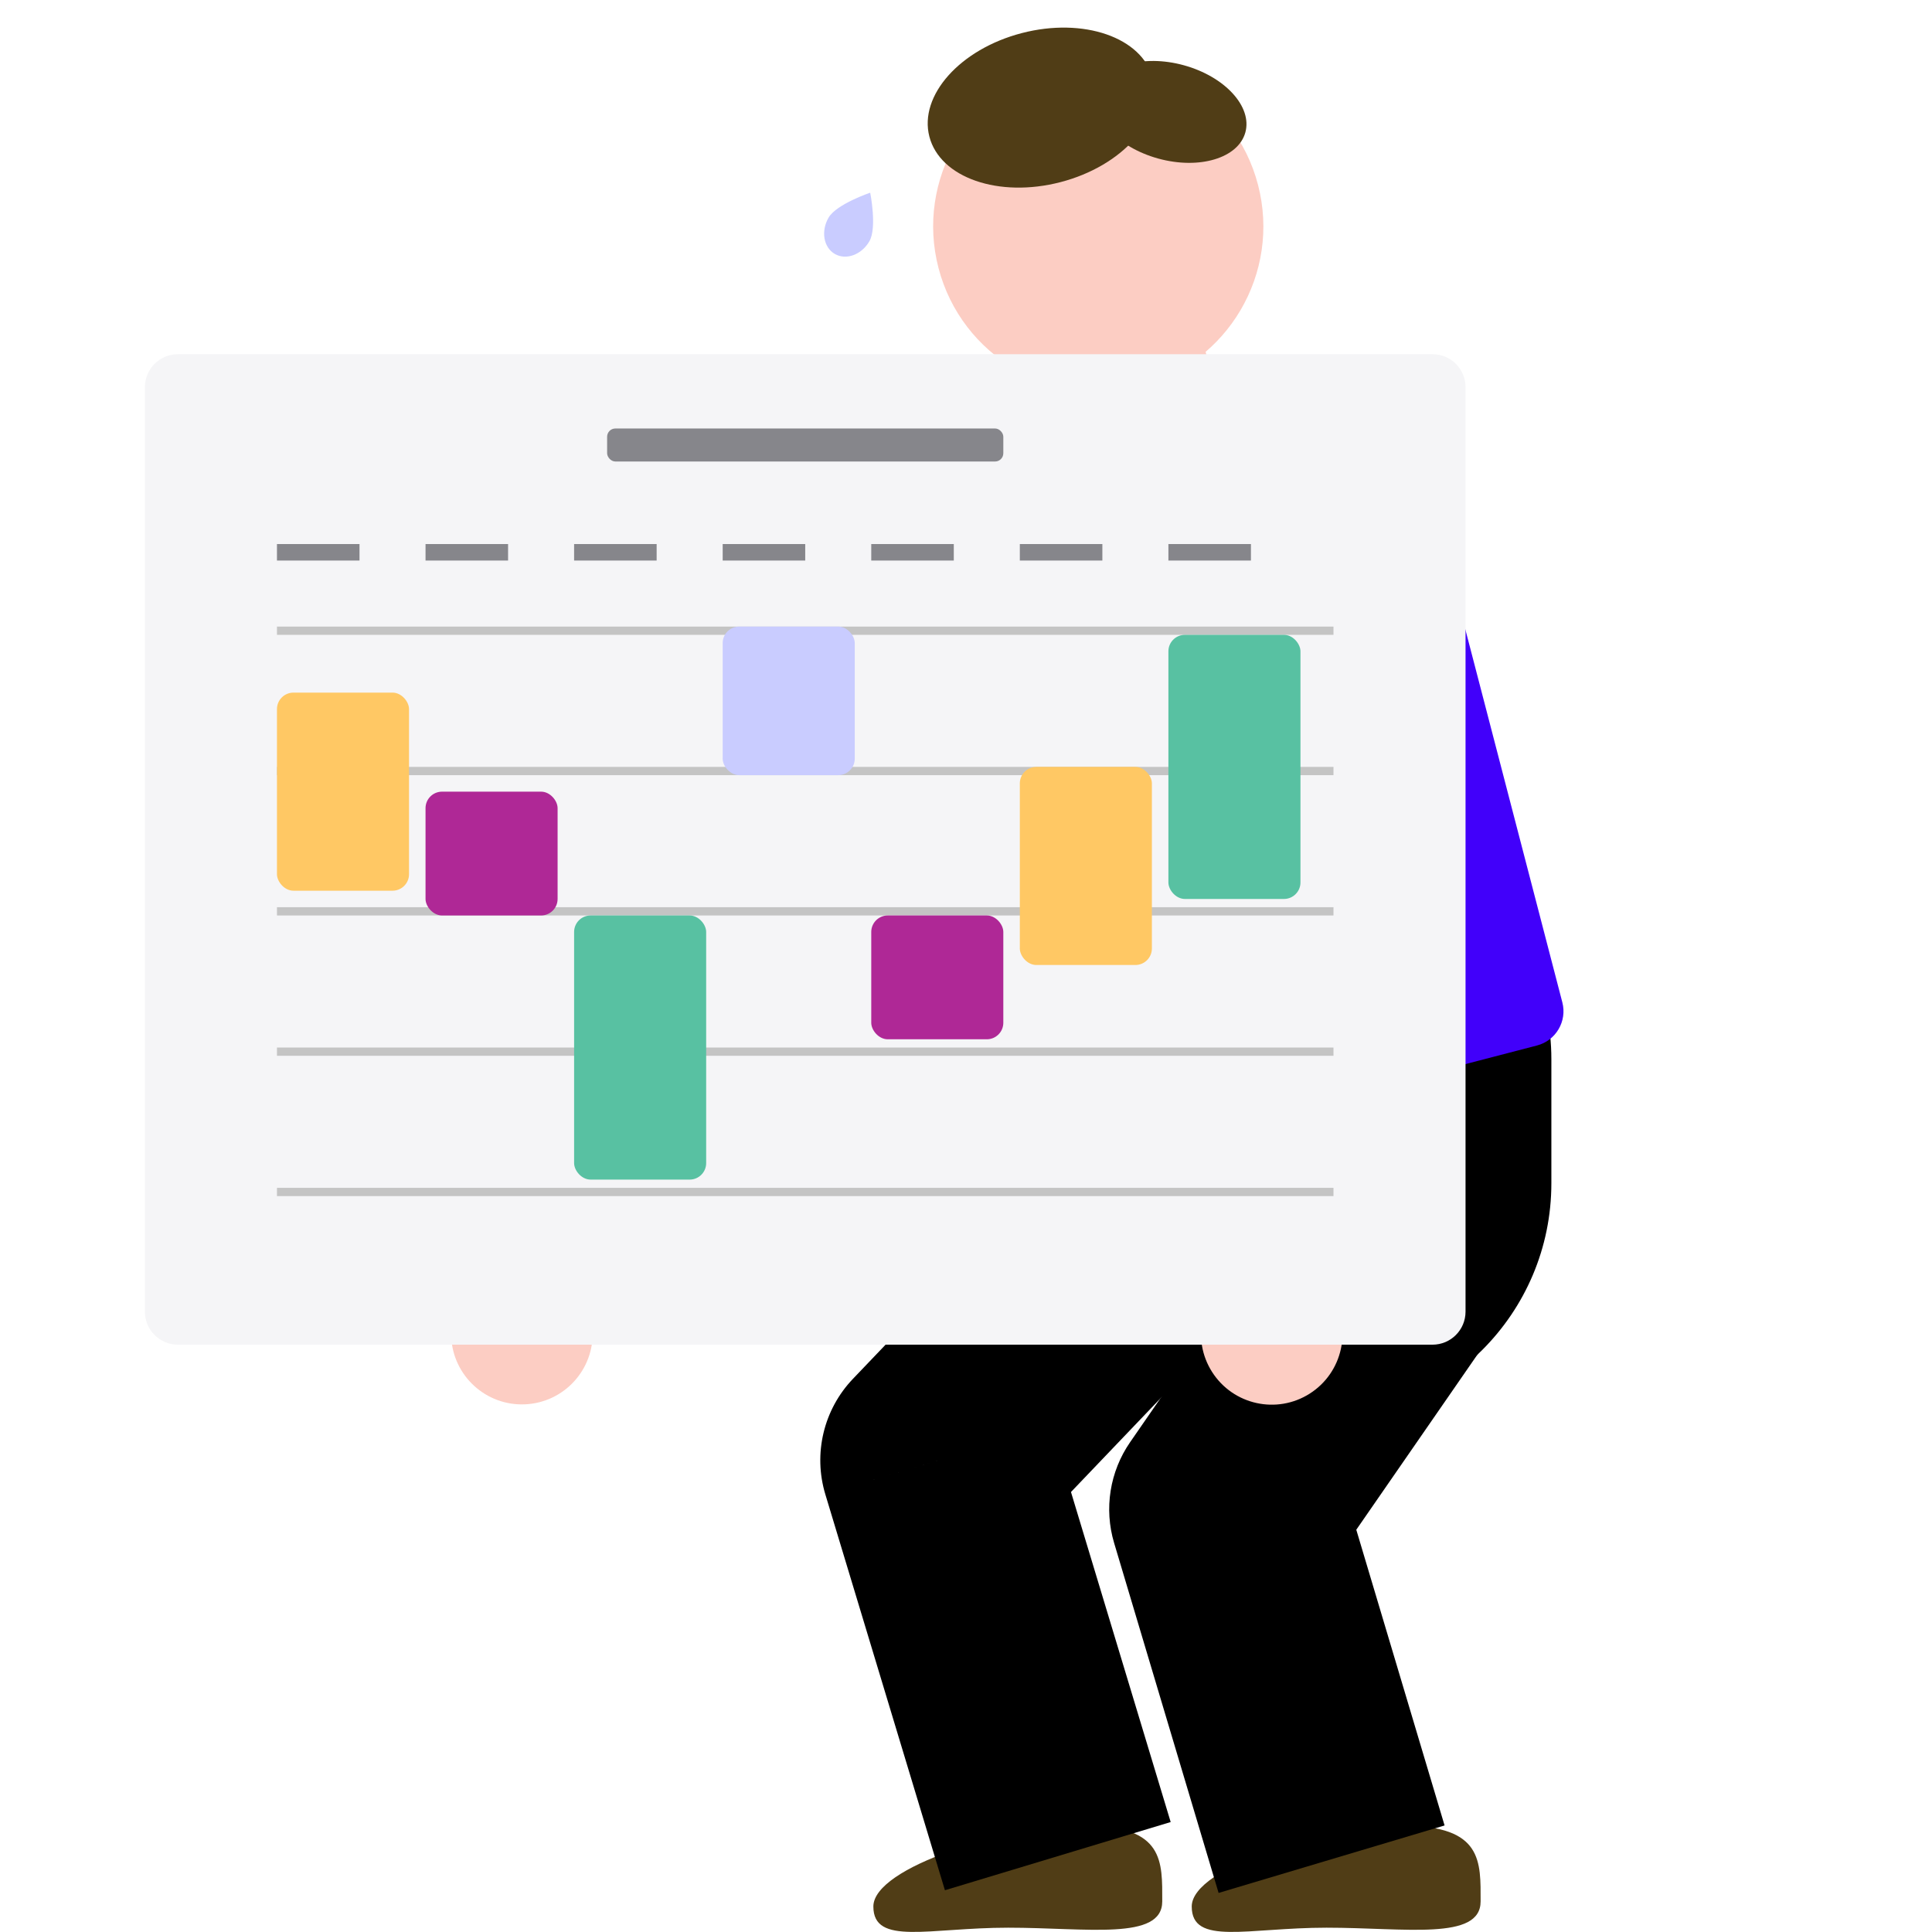 <svg width="440" height="440" viewBox="0 0 440 440" fill="none" xmlns="http://www.w3.org/2000/svg">
<rect width="440" height="440" fill="white"/>
<circle cx="118.861" cy="303.729" r="16.113" transform="rotate(-92.557 118.861 303.729)" fill="#FCCDC3"/>
<path d="M247.237 415.814C229.248 415.814 198.902 425.201 198.902 434.193C198.902 443.186 211.613 439.019 229.602 439.019C247.591 439.019 264.693 442.022 264.693 433.029C264.693 424.037 265.226 415.814 247.237 415.814Z" fill="#503D16"/>
<path d="M319.743 415.814C301.754 415.814 271.409 425.201 271.409 434.193C271.409 443.186 284.119 439.019 302.109 439.019C320.098 439.019 337.2 442.022 337.2 433.029C337.2 424.037 337.732 415.814 319.743 415.814Z" fill="#503D16"/>
<path d="M290.824 290.697C301.07 279.974 300.684 262.975 289.961 252.729C279.238 242.483 262.24 242.869 251.993 253.592L290.824 290.697ZM213.672 332.566L194.257 314.014C187.57 321.012 185.166 331.067 187.965 340.332L213.672 332.566ZM207.435 404.782L215.2 430.489L266.614 414.958L258.848 389.251L207.435 404.782ZM251.993 253.592L194.257 314.014L233.087 351.119L290.824 290.697L251.993 253.592ZM187.965 340.332L207.435 404.782L258.848 389.251L239.379 324.801L187.965 340.332Z" fill="black"/>
<path d="M346.408 294.133C354.844 281.935 351.794 265.207 339.596 256.771C327.398 248.335 310.671 251.385 302.235 263.583L346.408 294.133ZM279.465 343.719L257.378 328.444C252.743 335.147 251.402 343.592 253.733 351.401L279.465 343.719ZM269.846 405.37L277.528 431.102L328.992 415.737L321.309 390.006L269.846 405.37ZM302.235 263.583L257.378 328.444L301.552 358.993L346.408 294.133L302.235 263.583ZM253.733 351.401L269.846 405.37L321.309 390.006L305.197 336.036L253.733 351.401Z" fill="black"/>
<path d="M299.606 187.553C329.268 187.553 353.314 211.599 353.314 241.262L353.314 269.459C353.314 299.121 329.268 323.167 299.606 323.167C269.943 323.167 245.897 299.121 245.897 269.459L245.897 241.262C245.897 211.599 269.943 187.553 299.606 187.553Z" fill="black"/>
<path d="M204.958 117.674C203.838 113.368 206.421 108.969 210.727 107.849L309.488 82.165C313.794 81.045 318.193 83.628 319.313 87.934L355.812 228.278C356.932 232.584 354.349 236.983 350.043 238.103L251.282 263.787C246.976 264.907 242.577 262.324 241.457 258.018L204.958 117.674Z" fill="#4100FA"/>
<circle cx="250.121" cy="51.564" r="37.596" transform="rotate(-14.578 250.121 51.564)" fill="#FCCDC3"/>
<ellipse cx="237.117" cy="24.507" rx="26.302" ry="17.535" transform="rotate(-14.578 237.117 24.507)" fill="#503D16"/>
<ellipse cx="266.7" cy="25.487" rx="17.554" ry="11.016" transform="rotate(15.422 266.7 25.487)" fill="#503D16"/>
<rect x="239.492" y="72.365" width="32.225" height="42.967" rx="16.113" transform="rotate(-13.791 239.492 72.365)" fill="#FCCDC3"/>
<circle cx="289.632" cy="303.794" r="16.113" transform="rotate(-32.557 289.632 303.794)" fill="#FCCDC3"/>
<path d="M33 88.186C33 84.033 36.367 80.666 40.519 80.666L326.248 80.666C330.401 80.666 333.767 84.033 333.767 88.186L333.767 298.723C333.767 302.875 330.401 306.242 326.248 306.242L40.519 306.242C36.366 306.242 33 302.875 33 298.723L33 88.186Z" fill="#F5F5F7"/>
<rect x="63.077" y="144.58" width="1.88" height="240.614" transform="rotate(-90 63.077 144.58)" fill="#C4C4C4"/>
<rect x="63.077" y="176.536" width="1.88" height="240.614" transform="rotate(-90 63.077 176.536)" fill="#C4C4C4"/>
<rect x="63.077" y="208.493" width="1.88" height="240.614" transform="rotate(-90 63.077 208.493)" fill="#C4C4C4"/>
<rect x="63.077" y="240.449" width="1.88" height="240.614" transform="rotate(-90 63.077 240.449)" fill="#C4C4C4"/>
<rect x="63.077" y="272.406" width="1.88" height="240.614" transform="rotate(-90 63.077 272.406)" fill="#C4C4C4"/>
<rect x="63.077" y="157.738" width="30.077" height="45.115" rx="3.76" fill="#FFC864"/>
<rect x="232.258" y="174.656" width="30.077" height="45.115" rx="3.76" fill="#FFC864"/>
<rect x="96.913" y="180.295" width="30.077" height="28.197" rx="3.76" fill="#AF2896"/>
<rect x="198.422" y="208.493" width="30.077" height="28.197" rx="3.76" fill="#AF2896"/>
<rect x="130.749" y="208.493" width="30.077" height="60.153" rx="3.76" fill="#58C1A2"/>
<rect x="266.095" y="144.58" width="30.077" height="60.153" rx="3.76" fill="#58C1A2"/>
<rect x="164.586" y="142.7" width="30.077" height="33.836" rx="3.76" fill="#C9CCFF"/>
<rect x="138.269" y="97.585" width="90.23" height="7.519" rx="1.88" fill="#86868B"/>
<rect x="63.077" y="123.902" width="18.798" height="3.76" fill="#86868B"/>
<rect x="96.913" y="123.902" width="18.798" height="3.76" fill="#86868B"/>
<rect x="130.749" y="123.902" width="18.798" height="3.76" fill="#86868B"/>
<rect x="164.586" y="123.902" width="18.798" height="3.76" fill="#86868B"/>
<rect x="198.422" y="123.902" width="18.798" height="3.76" fill="#86868B"/>
<rect x="232.258" y="123.902" width="18.798" height="3.76" fill="#86868B"/>
<rect x="266.095" y="123.902" width="18.798" height="3.76" fill="#86868B"/>
<path d="M198 54.941C196.221 58.024 192.695 59.321 190.127 57.837C187.558 56.354 186.918 52.653 188.698 49.571C190.477 46.488 198.183 43.884 198.183 43.884C198.183 43.884 199.78 51.859 198 54.941Z" fill="#C9CCFF"/>
</svg>
